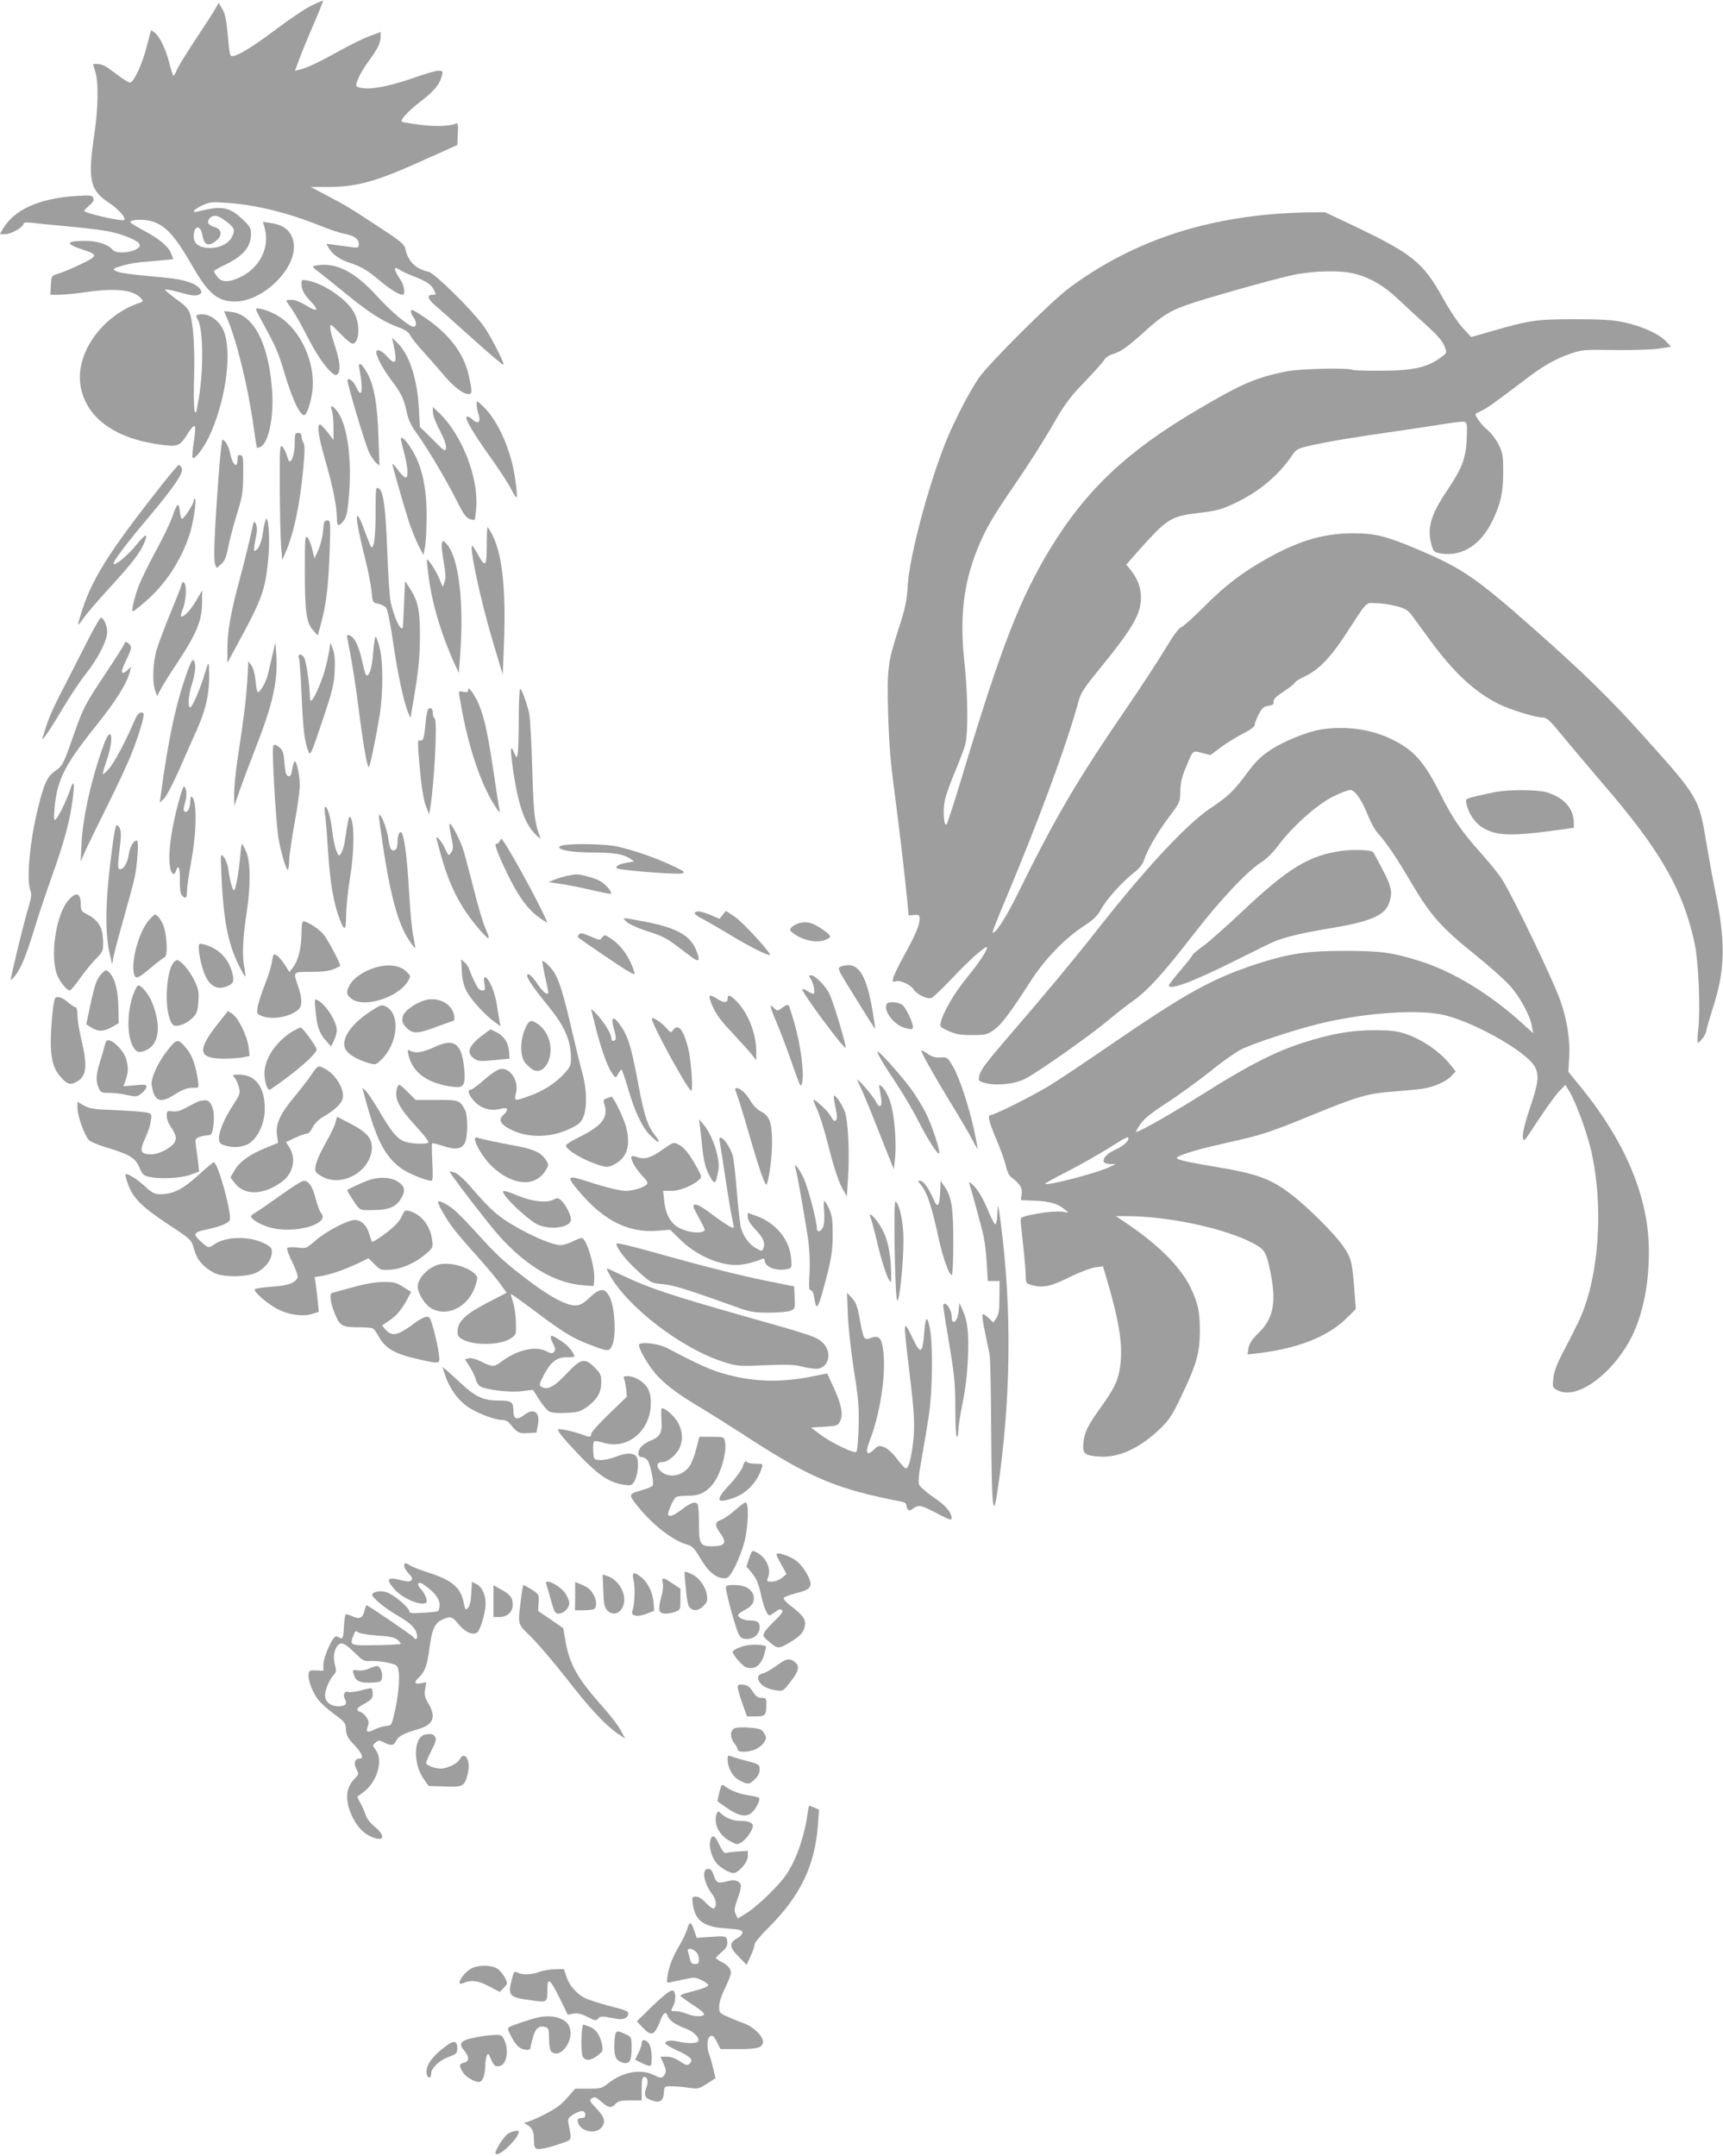 <?xml version="1.0" standalone="no"?>
<!DOCTYPE svg PUBLIC "-//W3C//DTD SVG 20010904//EN"
 "http://www.w3.org/TR/2001/REC-SVG-20010904/DTD/svg10.dtd">
<svg version="1.0" xmlns="http://www.w3.org/2000/svg"
 width="1023pt" height="1280pt" viewBox="0 0 1023 1280"
 preserveAspectRatio="xMidYMid meet">
<g transform="translate(0,1280) scale(0.1,-0.1)"
fill="#9e9e9e" stroke="none">
<path d="M1852 12768 c-35 -16 -129 -79 -209 -139 -160 -121 -261 -179 -274
-158 -4 7 -10 44 -13 83 -12 135 -18 163 -38 196 l-20 33 -22 -39 c-12 -22
-63 -100 -112 -174 -50 -75 -99 -154 -110 -177 -10 -24 -21 -43 -24 -43 -3 0
-14 33 -24 73 -21 83 -54 153 -85 181 -12 11 -23 17 -24 15 -2 -2 -13 -43 -25
-91 -24 -102 -78 -218 -100 -218 -8 0 -40 19 -71 43 -75 57 -92 66 -123 67
l-26 0 14 -47 c20 -65 17 -215 -6 -371 -40 -265 -26 -332 83 -403 58 -38 107
-92 94 -105 -11 -11 -237 41 -237 54 0 4 14 18 30 32 23 19 29 30 24 44 -7 17
-15 18 -111 12 -213 -15 -360 -82 -426 -195 l-18 -31 33 0 c35 0 108 42 108
62 0 7 17 9 53 5 28 -4 127 -13 219 -22 93 -8 201 -22 240 -30 91 -20 178 -58
178 -80 0 -38 -134 -61 -161 -28 -27 32 -91 53 -164 53 -117 0 -120 -18 -8
-54 86 -28 84 -37 -20 -86 -51 -24 -110 -49 -132 -55 -40 -12 -40 -12 -43 -69
l-3 -56 53 0 c29 0 98 7 153 15 183 27 290 14 334 -38 11 -14 11 -18 -5 -23
-228 -74 -391 -305 -355 -500 35 -186 203 -308 475 -344 103 -14 113 -10 162
68 45 69 51 58 34 -55 -7 -46 -10 -86 -6 -91 12 -11 63 55 96 123 93 195 137
472 95 611 -23 77 -94 130 -157 116 -16 -3 -17 -6 -2 -33 32 -63 33 -312 0
-489 -11 -65 -14 -71 -21 -47 -4 16 -6 101 -3 189 5 173 -3 307 -21 376 -10
37 -23 51 -82 94 -38 28 -69 54 -69 58 0 5 39 -3 88 -16 66 -19 92 -22 110
-14 19 8 21 13 13 29 -19 36 -95 62 -204 72 -219 20 -276 28 -299 40 -22 12
-20 14 36 31 33 10 91 21 130 23 39 3 94 8 123 11 l52 5 -11 29 c-15 43 -63
86 -155 136 -45 24 -85 48 -88 53 -9 15 61 22 110 11 91 -20 147 -79 253 -262
99 -173 153 -218 259 -218 155 0 346 177 348 321 0 83 -47 133 -138 145 l-46
7 11 -39 c31 -114 -31 -236 -147 -290 -68 -32 -108 -31 -134 2 -12 15 -21 30
-21 34 0 3 28 20 62 36 110 52 158 107 158 184 0 37 -6 47 -52 90 -77 72 -121
80 -261 45 -44 -12 -31 10 23 35 45 21 58 22 144 16 175 -12 356 -56 557 -136
52 -21 113 -42 135 -46 63 -11 94 -31 94 -61 0 -25 -1 -26 -52 -19 -29 4 -73
10 -97 13 l-44 6 17 -29 c21 -35 66 -66 121 -84 66 -21 109 -46 176 -103 62
-53 117 -87 139 -87 18 0 11 55 -13 90 -43 63 -43 85 -2 57 11 -8 47 -24 80
-37 79 -31 103 -47 121 -81 14 -27 13 -29 -5 -29 -41 0 -34 -24 19 -69 30 -25
104 -91 165 -146 154 -139 235 -208 235 -200 0 21 -86 187 -122 234 -73 98
-288 309 -322 317 -79 17 -124 62 -140 139 -6 25 -30 45 -154 126 -191 125
-190 124 -307 186 l-100 53 105 0 c174 1 285 32 580 166 l185 83 3 67 c3 61 1
66 -15 59 -36 -15 -127 -17 -216 -5 -51 7 -95 14 -100 17 -15 9 36 64 113 123
78 59 112 101 124 153 6 24 4 27 -21 27 -16 0 -80 -18 -143 -41 -172 -60 -295
-79 -342 -52 -14 8 23 87 72 152 53 72 70 108 70 146 l0 25 -65 -24 c-35 -13
-117 -53 -182 -89 -122 -68 -188 -99 -235 -111 l-27 -6 25 67 c14 38 52 131
85 207 33 76 58 140 57 142 -2 1 -32 -11 -66 -28z m-508 -1283 c49 -38 53 -49
34 -90 -18 -39 -71 -67 -127 -67 -80 0 -113 33 -97 98 10 38 39 27 46 -16 11
-66 36 -77 84 -39 38 30 33 70 -10 81 -38 10 -49 31 -28 53 24 23 47 18 98
-20z"/>
<path d="M7560 11529 c-470 -39 -865 -182 -1210 -437 -109 -81 -482 -453 -540
-538 -57 -84 -144 -253 -194 -376 -104 -259 -214 -674 -226 -848 -6 -97 -14
-137 -53 -258 -66 -204 -71 -239 -64 -507 5 -172 14 -288 37 -460 31 -234 62
-502 77 -655 l8 -85 33 3 c28 2 32 -1 32 -22 0 -38 -25 -98 -89 -213 -33 -59
-63 -121 -67 -137 -6 -25 -5 -28 14 -22 27 9 89 -20 108 -50 19 -29 79 -57
104 -49 10 3 68 59 129 123 96 103 201 195 201 177 0 -20 -49 -94 -120 -180
-76 -93 -141 -206 -155 -266 -6 -24 -2 -28 47 -50 43 -19 70 -24 140 -24 80 0
89 2 130 31 45 33 95 99 217 289 85 132 205 256 320 330 54 35 76 57 100 99
34 61 126 163 195 216 28 22 50 48 57 70 22 66 79 165 148 257 67 90 68 91 69
157 1 49 9 84 32 138 44 107 39 103 97 88 l49 -13 65 48 c35 26 94 62 132 81
44 23 67 40 67 52 0 9 11 37 24 62 19 37 30 46 57 50 27 4 33 9 31 25 -1 15
14 30 59 59 33 22 63 45 66 52 3 8 30 25 61 39 79 36 152 111 239 245 138 211
118 190 182 189 31 0 85 -8 121 -17 55 -15 69 -24 95 -58 16 -23 66 -90 109
-149 139 -190 261 -302 403 -374 69 -34 220 -81 263 -81 24 0 42 -17 116 -107
49 -60 157 -187 240 -285 341 -394 477 -631 545 -946 24 -113 36 -391 22 -514
-5 -43 -6 -78 -2 -78 12 0 49 51 49 67 0 8 18 69 39 136 74 227 78 390 16 691
-19 94 -43 226 -54 293 -44 267 -45 269 -387 649 -188 209 -343 360 -625 610
-349 309 -433 368 -689 477 -194 83 -260 100 -390 101 -177 0 -319 -40 -512
-147 -149 -83 -253 -162 -378 -288 -64 -64 -125 -119 -137 -123 -14 -4 -48
-51 -93 -126 -39 -65 -135 -213 -213 -327 -320 -467 -436 -666 -669 -1138 -67
-136 -132 -235 -145 -221 -2 2 32 89 76 193 198 471 366 925 436 1184 12 44
34 78 101 160 221 271 268 350 268 453 -1 63 -19 109 -65 168 l-22 26 74 84
c169 190 192 204 359 223 104 13 133 20 206 55 145 67 260 163 341 280 29 43
36 47 105 63 104 24 270 52 518 87 118 17 255 38 304 46 49 8 95 13 104 9 12
-4 14 -23 10 -103 -4 -112 -28 -173 -118 -307 -97 -144 -119 -224 -89 -326 11
-35 16 -39 56 -45 127 -19 238 53 307 200 47 99 61 164 61 286 0 94 -3 111
-27 161 -16 31 -45 69 -68 88 -34 27 -78 89 -68 95 2 1 20 11 41 21 35 18 73
46 272 196 91 69 159 107 243 137 75 26 82 27 272 24 111 -1 224 2 263 9 l69
11 -32 33 c-42 44 -145 90 -250 112 -66 14 -131 18 -290 18 -225 0 -269 -6
-493 -71 l-122 -35 -50 54 c-27 29 -79 107 -115 172 -121 220 -183 270 -574
454 l-129 61 -106 -1 c-58 -1 -149 -5 -201 -10z m483 -354 c92 -24 173 -71
255 -148 42 -40 118 -110 168 -155 64 -58 97 -95 109 -124 16 -41 16 -42 -7
-60 -85 -68 -172 -89 -370 -89 -87 0 -162 2 -167 5 -22 14 -318 7 -394 -9
-183 -38 -263 -72 -521 -224 -420 -246 -665 -476 -879 -826 -182 -300 -292
-583 -522 -1345 -47 -157 -90 -289 -95 -294 -16 -16 -23 84 -10 143 6 31 34
108 61 171 26 63 54 135 60 160 18 64 16 295 -5 490 -29 261 -6 462 75 665 50
124 91 195 239 410 65 94 157 240 206 324 77 134 103 170 195 265 58 61 111
120 117 132 6 11 28 26 50 32 48 14 93 47 196 141 91 82 141 115 235 148 97
36 509 152 631 179 126 27 287 31 373 9z"/>
<path d="M1872 11223 c-21 -4 -19 -8 25 -41 26 -20 100 -79 164 -132 129 -105
215 -160 302 -192 42 -15 62 -29 73 -49 8 -16 40 -57 72 -91 32 -35 86 -97
121 -138 61 -74 120 -120 154 -120 21 0 21 14 2 103 -29 138 -116 253 -269
356 -60 41 -76 48 -76 34 0 -10 7 -27 15 -37 19 -25 19 -56 1 -56 -26 0 -131
87 -213 177 -140 154 -250 209 -371 186z"/>
<path d="M1790 11115 c0 -35 15 -62 57 -107 50 -52 37 -63 -27 -23 -33 21 -68
35 -87 35 -18 0 -33 -2 -33 -5 0 -3 15 -26 34 -52 19 -27 62 -104 97 -173 62
-123 145 -230 169 -215 24 15 21 73 -9 164 -30 92 -38 131 -24 131 3 0 29 -25
58 -55 28 -30 59 -55 68 -55 40 0 47 113 11 181 -40 79 -179 175 -276 193 -36
7 -38 6 -38 -19z"/>
<path d="M1520 10964 c0 -5 19 -43 42 -84 79 -145 88 -166 128 -298 41 -136
77 -218 104 -241 12 -10 17 -8 30 17 8 16 20 59 27 96 34 182 -70 408 -223
483 -51 26 -108 40 -108 27z"/>
<path d="M1351 10904 c56 -132 123 -408 155 -639 9 -66 18 -121 19 -123 1 -1
10 0 19 4 49 19 82 171 72 326 -18 284 -108 461 -242 476 l-44 5 21 -49z"/>
<path d="M2334 10765 c27 -120 17 -141 -37 -80 -36 41 -72 48 -61 13 12 -41
41 -92 87 -154 61 -82 75 -112 91 -187 9 -44 25 -80 52 -118 74 -102 187 -293
256 -432 28 -56 46 -80 65 -88 14 -5 28 -7 31 -4 3 2 7 38 10 78 11 178 -86
424 -217 552 l-41 39 0 -31 c0 -17 18 -66 41 -108 25 -48 39 -86 37 -103 -3
-26 -7 -24 -79 49 l-76 75 -6 110 c-10 179 -58 323 -130 391 l-30 28 7 -30z"/>
<path d="M2134 10609 c24 -124 15 -183 -18 -109 -15 34 -42 58 -53 46 -7 -6
104 -380 127 -429 12 -25 31 -53 42 -64 l21 -18 -6 170 c-6 194 -26 307 -66
379 -34 62 -57 73 -47 25z"/>
<path d="M2830 10399 c0 -15 5 -41 11 -58 16 -46 -2 -63 -35 -32 -14 13 -29
20 -35 17 -14 -9 39 -98 146 -248 50 -70 103 -152 119 -184 15 -31 30 -52 32
-45 2 6 -1 51 -8 99 -22 171 -100 350 -189 437 -40 38 -41 39 -41 14z"/>
<path d="M1970 10365 c5 -14 10 -60 10 -102 l0 -76 -35 47 c-20 25 -40 46 -45
46 -20 0 -9 -72 31 -212 46 -160 68 -269 69 -341 0 -54 11 -58 43 -15 15 21
22 55 30 158 16 206 -10 398 -65 480 -30 43 -52 52 -38 15z"/>
<path d="M1750 10170 c0 -56 -15 -110 -30 -110 -4 0 -12 17 -18 39 -7 21 -19
44 -27 51 -13 11 -15 -18 -14 -246 1 -143 4 -297 8 -344 l7 -85 17 40 c50 110
89 294 108 508 9 98 9 134 1 148 -7 10 -12 28 -12 39 0 13 -7 20 -20 20 -18 0
-20 -7 -20 -60z"/>
<path d="M2380 10193 c0 -5 9 -42 20 -83 24 -93 26 -152 5 -144 -8 3 -28 24
-45 47 -16 23 -30 37 -30 32 0 -13 67 -246 97 -340 14 -44 40 -107 56 -140
l31 -60 9 45 c5 25 10 106 10 180 1 186 -31 321 -102 423 -29 42 -51 60 -51
40z"/>
<path d="M1297 9963 c-24 -326 -30 -485 -20 -512 l9 -23 27 23 c22 19 30 40
42 100 8 42 31 130 51 195 33 106 37 131 38 234 1 102 -1 115 -16 118 -14 3
-18 -3 -18 -27 0 -58 -31 -30 -44 39 -6 36 -31 80 -45 80 -4 0 -15 -102 -24
-227z"/>
<path d="M899 9843 c-287 -369 -376 -521 -434 -743 -5 -17 5 -8 28 26 19 28
92 113 162 189 133 146 176 202 201 261 26 62 10 59 -45 -9 -51 -63 -126 -126
-136 -115 -9 8 73 118 200 268 159 189 218 276 204 301 -5 11 -14 19 -18 19
-5 0 -78 -89 -162 -197z"/>
<path d="M2230 9756 c0 -139 -10 -219 -26 -203 -4 3 -20 45 -38 93 -39 110
-58 122 -41 27 7 -37 26 -123 43 -190 17 -67 34 -154 38 -192 6 -68 7 -69 39
-75 18 -4 39 -14 47 -24 9 -11 25 -87 42 -204 27 -189 63 -355 89 -417 l14
-34 11 64 c35 201 45 288 45 414 2 156 -11 218 -60 293 l-28 43 -6 -138 c-3
-76 -7 -139 -8 -140 -12 -21 -49 56 -71 150 -6 23 -15 152 -20 287 -10 272
-23 376 -52 391 -17 9 -18 1 -18 -145z"/>
<path d="M1150 9827 c0 -18 -57 -107 -69 -107 -6 0 -11 19 -13 43 -2 23 -7 41
-12 40 -6 -1 -20 -32 -32 -68 -12 -37 -56 -128 -97 -203 -41 -75 -86 -167
-101 -204 -27 -70 -48 -158 -37 -158 3 0 34 24 69 54 120 102 212 239 266 397
24 72 46 219 32 219 -3 0 -6 -6 -6 -13z"/>
<path d="M1562 9644 c-9 -68 -30 -114 -52 -114 -4 0 -1 30 7 68 11 53 11 72 2
92 -11 23 -13 18 -29 -60 -10 -47 -38 -161 -63 -255 -57 -208 -77 -323 -77
-429 l0 -81 65 120 c140 258 159 309 177 490 11 107 5 245 -11 245 -4 0 -13
-34 -19 -76z"/>
<path d="M1918 9647 c-3 -35 -16 -85 -28 -113 l-23 -49 -13 54 c-7 30 -20 61
-28 70 -15 14 -16 -4 -16 -201 0 -242 9 -305 49 -350 l28 -31 17 64 c32 112
46 230 53 427 6 188 6 192 -14 192 -18 0 -21 -8 -25 -63z"/>
<path d="M2890 9560 c0 -125 -9 -133 -54 -49 -15 27 -29 49 -32 49 -20 0 48
-318 118 -555 l63 -210 7 180 c13 316 -9 530 -66 643 -14 29 -29 52 -31 52 -3
0 -5 -49 -5 -110z"/>
<path d="M2624 9577 c-4 -11 1 -61 10 -112 12 -71 14 -100 5 -121 l-10 -29
-21 50 c-20 48 -67 120 -73 113 -2 -2 3 -48 10 -103 22 -166 78 -351 156 -520
l23 -50 7 90 c25 321 -5 584 -75 670 -22 27 -25 28 -32 12z"/>
<path d="M1076 9323 c-4 -15 -34 -91 -66 -168 -32 -77 -67 -171 -79 -209 -23
-76 -28 -193 -10 -245 l12 -33 26 49 c15 26 54 89 87 138 121 182 154 260 154
372 l0 68 -37 -64 c-35 -58 -77 -101 -88 -89 -3 3 2 22 11 44 19 46 24 138 8
154 -9 9 -13 4 -18 -17z"/>
<path d="M528 9012 c-35 -70 -102 -201 -149 -292 -73 -141 -95 -193 -126 -300
-10 -32 40 40 117 170 44 74 107 169 140 210 64 81 114 173 125 231 7 35 -11
89 -34 103 -4 3 -37 -52 -73 -122z"/>
<path d="M2060 9024 c0 -3 9 -49 19 -102 11 -54 32 -187 46 -297 31 -245 56
-388 65 -378 9 10 44 181 65 313 20 127 20 313 -1 395 -9 36 -20 65 -24 65 -4
0 -10 -41 -14 -90 -6 -87 -21 -140 -37 -140 -8 0 -11 9 -30 90 -15 68 -34 113
-54 134 -16 16 -35 21 -35 10z"/>
<path d="M740 8981 c0 -5 -49 -83 -109 -173 -130 -195 -135 -206 -196 -378
-59 -169 -64 -177 -110 -209 -44 -30 -65 -76 -100 -221 -48 -194 -69 -422 -45
-486 9 -22 6 -42 -9 -94 -29 -93 -111 -433 -107 -438 2 -2 16 12 30 31 32 42
65 123 113 282 20 66 65 200 100 299 74 206 107 330 123 450 15 110 9 137 -14
66 -23 -68 -72 -166 -87 -176 -9 -5 -10 12 -5 69 15 166 59 254 242 483 126
157 190 260 207 333 l6 23 -23 -21 c-12 -12 -25 -18 -29 -15 -7 8 -1 27 31 93
19 39 23 57 16 69 -13 19 -34 28 -34 13z"/>
<path d="M1616 8905 c-10 -44 -22 -96 -27 -115 -10 -40 -45 -100 -57 -100 -5
0 -12 29 -14 65 -4 39 -13 76 -24 92 l-19 28 -7 -120 c-8 -118 -17 -193 -58
-465 -11 -74 -20 -166 -20 -205 l1 -70 33 95 c18 52 61 165 94 250 104 266
134 404 122 560 l-5 65 -19 -80z"/>
<path d="M1956 8945 c-15 -90 -38 -170 -68 -235 -30 -69 -48 -87 -48 -52 -1
75 -22 219 -35 239 -17 26 -40 21 -30 -6 4 -9 11 -110 16 -224 9 -202 17 -272
41 -330 10 -26 16 -13 81 180 61 182 70 219 74 298 3 64 0 102 -10 130 l-15
40 -6 -40z"/>
<path d="M1120 8834 c-72 -193 -120 -413 -166 -759 l-5 -40 26 25 c14 14 55
93 91 175 36 83 83 188 104 235 58 131 77 230 71 365 -2 38 -4 36 -26 -37 -28
-93 -74 -198 -86 -198 -16 0 -10 76 11 140 21 67 25 116 11 139 -6 9 -15 -4
-31 -45z"/>
<path d="M2780 8706 c0 -15 -5 -17 -29 -13 -26 5 -28 4 -24 -21 44 -277 121
-517 212 -657 25 -39 31 -44 27 -23 -4 15 -20 118 -36 228 -41 280 -69 386
-125 468 -18 26 -25 31 -25 18z"/>
<path d="M3080 8528 c0 -101 -3 -194 -7 -207 -6 -22 -6 -22 -20 9 -24 59 -25
24 -4 -119 31 -204 71 -311 137 -371 24 -22 26 -22 19 -5 -31 82 -37 133 -45
405 -4 157 -13 305 -19 330 -19 73 -44 140 -53 140 -4 0 -8 -82 -8 -182z"/>
<path d="M2544 8592 c-6 -4 -14 -41 -17 -83 -8 -91 -15 -112 -34 -105 -12 5
-13 -7 -8 -77 13 -170 27 -272 45 -316 l18 -46 6 35 c25 154 44 524 27 534 -6
4 -11 18 -11 31 0 27 -11 37 -26 27z"/>
<path d="M799 8523 c-54 -127 -121 -252 -153 -288 -19 -22 -35 -35 -36 -29 0
6 11 44 25 84 44 130 27 214 -18 91 -72 -195 -126 -433 -133 -591 l-5 -105 24
55 c13 30 74 155 135 278 61 122 127 264 146 315 43 110 76 223 68 231 -16 16
-35 1 -53 -41z"/>
<path d="M7842 8469 c-84 -14 -221 -70 -301 -123 -57 -38 -88 -69 -141 -141
-77 -104 -108 -133 -217 -206 -143 -97 -387 -360 -680 -734 -127 -162 -296
-365 -528 -634 -124 -144 -154 -185 -161 -219 -6 -29 -4 -31 37 -42 63 -17
164 -7 229 22 65 30 390 258 504 354 43 37 107 86 142 111 86 60 180 163 358
393 160 207 317 374 403 430 31 19 73 60 102 100 83 111 225 239 320 288 45
23 94 42 107 42 29 0 69 -57 109 -158 15 -37 39 -80 54 -97 50 -54 107 -137
201 -297 113 -192 177 -264 378 -426 81 -65 173 -147 204 -181 60 -65 123
-179 134 -246 l7 -39 -64 58 c-193 175 -411 308 -608 370 -162 51 -233 61
-446 61 -225 0 -337 -17 -527 -79 -261 -86 -417 -172 -870 -483 -147 -101
-309 -209 -360 -240 -101 -61 -324 -173 -347 -173 -20 0 -9 -41 38 -152 22
-52 46 -119 53 -149 7 -32 20 -60 33 -69 50 -36 67 -64 61 -100 l-5 -35 77 -3
c92 -4 140 -17 178 -48 l29 -23 -44 6 c-25 3 -86 -2 -142 -12 -88 -16 -99 -21
-99 -39 0 -12 7 -79 15 -151 8 -71 15 -151 15 -177 0 -47 0 -47 42 -59 63 -16
108 -6 221 50 56 28 123 53 149 57 l47 6 20 -68 c77 -259 99 -402 82 -523 -11
-85 -34 -133 -115 -246 -76 -105 -97 -147 -103 -209 -7 -65 5 -77 90 -83 116
-10 241 47 363 163 54 52 73 80 123 185 95 197 114 263 115 394 0 118 -10 165
-54 259 -56 117 -183 248 -362 370 l-82 56 60 0 c253 0 591 -73 758 -163 67
-36 76 -52 102 -185 32 -167 13 -261 -71 -343 -42 -41 -57 -64 -62 -92 l-6
-38 54 6 c239 27 420 98 531 206 l58 57 -6 78 c-15 204 -19 222 -69 295 -51
75 -215 238 -315 313 -122 91 -198 118 -455 161 -191 32 -235 44 -212 57 38
21 133 48 289 83 208 46 248 59 508 165 274 112 328 128 486 140 71 6 147 13
169 16 66 10 140 42 169 73 l29 30 -31 39 c-61 77 -164 149 -264 183 -51 18
-85 22 -183 23 -143 0 -261 -21 -430 -75 -167 -54 -323 -134 -585 -299 -191
-120 -384 -230 -405 -230 -3 0 8 20 25 45 22 33 66 68 163 131 73 48 187 131
255 185 67 55 148 112 180 128 72 36 307 114 460 152 251 62 554 87 721 58
177 -31 520 -222 566 -316 24 -49 18 -96 -31 -240 -29 -87 -44 -148 -42 -172
3 -35 4 -34 91 99 49 74 105 152 125 172 l36 37 23 -37 c37 -60 101 -233 128
-344 81 -343 48 -786 -79 -1038 -23 -47 -63 -126 -90 -176 -33 -64 -49 -107
-53 -146 -6 -56 -5 -56 27 -73 125 -64 367 132 464 377 50 128 76 277 76 448
0 316 -134 642 -400 971 l-78 96 5 89 c6 103 -14 225 -54 337 -46 128 -281
617 -346 718 -19 30 -79 104 -133 164 -110 124 -160 198 -229 335 -99 200
-161 269 -300 335 -120 57 -272 77 -413 54z m-1142 -2429 c0 -17 -37 -48 -83
-68 -45 -20 -74 -53 -62 -72 3 -6 21 -10 38 -11 l32 0 -43 -20 c-86 -38 -365
-110 -377 -97 -2 2 55 34 128 71 73 37 182 99 242 136 116 73 125 77 125 61z"/>
<path d="M1620 8343 c1 -139 22 -463 35 -529 16 -84 42 -171 53 -178 4 -2 8
22 9 55 1 32 16 133 32 224 17 92 31 192 31 222 0 59 -18 143 -30 143 -4 0
-11 -21 -15 -46 -5 -35 -10 -44 -23 -42 -13 3 -18 19 -23 77 -4 61 -10 77 -28
92 -33 27 -41 24 -41 -18z"/>
<path d="M1045 7979 c-37 -152 -49 -281 -32 -341 9 -33 23 -36 32 -8 14 43 25
17 23 -54 -1 -49 3 -80 11 -90 21 -26 31 -19 31 22 0 20 11 100 25 177 26 139
33 276 20 348 -8 40 -25 51 -25 15 0 -39 -12 -68 -26 -68 -17 0 -17 13 -3 64
11 39 5 86 -10 86 -5 0 -26 -68 -46 -151z"/>
<path d="M8885 8099 c-27 -5 -80 -16 -117 -25 -65 -16 -68 -17 -62 -43 13 -60
50 -116 96 -144 81 -50 170 -53 453 -14 l90 13 -1 35 c-2 81 -60 145 -160 175
-53 16 -218 17 -299 3z"/>
<path d="M1931 7958 c4 -29 12 -132 18 -228 11 -170 32 -294 68 -387 28 -76
38 -69 38 25 1 48 11 149 24 226 24 146 26 311 4 350 -11 19 -13 10 -38 -151
-4 -22 -13 -49 -20 -60 -13 -17 -15 -16 -28 17 -8 19 -20 74 -25 121 -10 82
-27 139 -42 139 -4 0 -4 -24 1 -52z"/>
<path d="M2250 7951 c0 -6 9 -72 20 -148 45 -308 92 -485 156 -581 20 -30 37
-52 39 -50 1 1 -3 32 -11 68 -8 36 -18 146 -24 245 -13 237 -32 375 -51 375
-11 0 -19 -28 -19 -66 0 -23 -6 -37 -16 -41 -21 -8 -31 10 -39 72 -9 66 -55
172 -55 126z"/>
<path d="M2676 7848 c17 -80 17 -90 0 -113 -12 -17 -15 -16 -33 26 -22 48 -61
91 -50 54 3 -11 15 -54 26 -95 38 -138 84 -241 151 -340 45 -65 118 -150 130
-150 5 0 -3 25 -17 56 -14 30 -47 142 -73 247 -27 106 -55 210 -63 233 -22 60
-66 144 -76 144 -5 0 -2 -28 5 -62z"/>
<path d="M667 7773 c-42 -309 -46 -511 -14 -643 l13 -55 8 45 c5 25 32 128 61
230 29 102 58 209 64 238 17 81 26 222 14 222 -20 0 -41 -36 -48 -80 -8 -53
-29 -90 -51 -90 -17 0 -17 4 2 172 6 54 -4 88 -25 88 -4 0 -15 -57 -24 -127z"/>
<path d="M2966 7805 c-3 -8 -12 -15 -20 -15 -10 0 -1 -29 34 -109 83 -184 146
-277 228 -333 25 -17 43 -27 41 -22 -62 141 -258 494 -273 494 -2 0 -6 -7 -10
-15z"/>
<path d="M1426 7713 c-9 -95 -26 -192 -36 -198 -8 -5 -25 54 -35 128 -4 26
-16 58 -27 70 -19 22 -19 21 -13 -113 12 -263 38 -399 101 -527 20 -41 38 -72
40 -70 2 2 -1 30 -7 63 -12 66 -7 172 17 327 23 152 21 292 -4 350 -12 26 -23
47 -25 47 -3 0 -8 -35 -11 -77z"/>
<path d="M3348 7783 c-16 -2 -28 -8 -28 -13 0 -17 76 -30 185 -31 133 0 194
-9 232 -34 l28 -19 -44 -8 c-44 -7 -70 -22 -59 -33 10 -11 355 -38 383 -31 27
7 23 10 -52 46 -98 47 -235 94 -331 115 -68 14 -244 18 -314 8z"/>
<path d="M7970 7749 c-198 -26 -323 -103 -605 -370 -88 -83 -188 -171 -222
-196 -35 -25 -63 -48 -63 -53 0 -4 -31 -45 -70 -89 -38 -45 -70 -86 -70 -91 0
-32 144 22 392 146 114 57 219 109 235 115 70 28 170 51 313 75 244 39 336 76
364 144 26 66 21 101 -35 207 -28 54 -53 101 -57 105 -13 12 -116 16 -182 7z"/>
<path d="M3365 7600 c-22 -5 -55 -15 -74 -23 l-34 -14 81 -12 c44 -7 126 -23
183 -37 56 -13 104 -22 106 -20 9 9 -30 56 -62 74 -30 19 -121 43 -148 41 -7
-1 -30 -5 -52 -9z"/>
<path d="M410 7460 c-80 -85 -118 -356 -65 -461 21 -41 54 -79 69 -79 6 0 34
32 61 72 28 39 70 91 94 115 42 43 44 46 43 103 -1 85 -27 127 -99 164 -28 14
-33 22 -33 50 0 73 -24 85 -70 36z"/>
<path d="M4125 7380 c-3 -5 16 -21 44 -34 27 -14 102 -58 167 -97 113 -68 213
-119 234 -119 20 0 -162 199 -211 230 l-49 32 -19 -23 -19 -24 -54 23 c-58 24
-84 27 -93 12z"/>
<path d="M881 7333 c-55 -66 -101 -230 -87 -306 8 -45 19 -42 106 31 35 30 70
56 77 59 16 6 17 79 3 154 -9 47 -41 99 -61 99 -4 0 -21 -17 -38 -37z"/>
<path d="M3723 7325 c15 -13 71 -38 125 -55 69 -21 113 -42 153 -73 31 -23 76
-57 100 -75 50 -38 59 -30 34 33 -34 91 -118 138 -311 174 -135 26 -135 26
-101 -4z"/>
<path d="M1790 7257 c0 -83 -20 -162 -51 -201 l-21 -27 -28 45 c-16 24 -37 49
-48 55 -18 10 -20 6 -27 -37 -3 -26 -22 -86 -41 -134 -19 -47 -38 -106 -43
-131 -8 -45 -7 -46 22 -58 61 -26 170 -7 219 38 23 21 23 66 -2 138 -30 88
-33 85 75 85 64 0 108 5 135 16 22 9 40 18 40 20 0 18 -75 158 -100 188 -31
35 -96 76 -120 76 -6 0 -10 -29 -10 -73z"/>
<path d="M4744 7319 c-17 -5 -38 -16 -45 -25 -11 -14 -10 -18 6 -31 62 -48
147 -65 200 -41 32 15 32 21 -7 50 -64 48 -105 61 -154 47z"/>
<path d="M3435 7249 c-4 -6 -5 -12 -4 -13 31 -25 248 -172 287 -195 52 -30 53
-31 47 -9 -25 82 -77 156 -135 194 -39 26 -41 26 -54 9 -13 -18 -15 -18 -64 3
-57 25 -68 26 -77 11z"/>
<path d="M1180 7177 c0 -45 20 -131 41 -174 27 -56 67 -78 114 -63 51 17 58
30 44 84 -21 86 -85 149 -171 170 -25 6 -28 3 -28 -17z"/>
<path d="M1030 7085 c-40 -48 -54 -240 -24 -328 13 -39 20 -47 40 -47 32 0 73
21 104 54 19 21 25 40 28 92 4 57 1 72 -27 129 -28 57 -79 115 -101 115 -4 0
-13 -7 -20 -15z"/>
<path d="M2742 7035 c2 -48 11 -85 28 -119 26 -51 110 -143 169 -185 l33 -24
-6 29 c-3 16 -10 61 -16 99 -11 73 -46 156 -68 163 -9 3 -11 -6 -6 -37 6 -37
4 -41 -14 -41 -15 0 -27 14 -45 53 -14 28 -28 62 -31 73 -4 12 -16 30 -27 40
l-21 19 4 -70z"/>
<path d="M3220 7091 c0 -6 7 -44 15 -84 9 -40 18 -80 19 -89 8 -36 -25 -16
-60 36 -35 54 -64 77 -64 53 0 -17 42 -78 122 -176 100 -122 138 -207 138
-314 0 -42 -5 -53 -41 -92 -52 -56 -123 -102 -205 -131 -90 -33 -93 -32 -81
15 20 74 -35 157 -95 144 -15 -3 -58 -32 -94 -64 -37 -33 -73 -59 -81 -59 -23
0 -6 -41 32 -77 39 -37 93 -50 147 -36 44 12 52 -3 17 -36 -31 -28 -20 -53 36
-83 105 -56 243 -55 361 2 52 25 65 37 78 70 22 55 20 161 -4 251 -12 41 -41
160 -65 264 -44 190 -69 276 -98 331 -18 35 -77 93 -77 75z"/>
<path d="M2211 7050 c-64 -23 -116 -61 -136 -100 -21 -41 -19 -55 11 -79 73
-57 275 5 335 102 18 31 18 32 -3 54 -42 45 -121 54 -207 23z"/>
<path d="M4988 7060 c-15 -9 -9 -22 44 -108 33 -53 83 -134 111 -179 28 -45
52 -81 53 -80 2 1 -6 50 -16 109 -32 189 -74 268 -142 268 -18 0 -41 -5 -50
-10z"/>
<path d="M602 7018 c-28 -31 -40 -64 -67 -191 l-23 -108 31 -20 c42 -25 73
-24 122 4 l40 23 -2 95 c-2 96 -20 168 -50 201 -21 23 -25 23 -51 -4z"/>
<path d="M4814 6988 c18 -30 28 -88 15 -88 -5 0 -21 7 -35 16 -13 9 -27 14
-30 11 -10 -10 239 -347 256 -347 9 0 -64 247 -92 312 -21 50 -87 118 -113
118 -14 0 -14 -3 -1 -22z"/>
<path d="M797 6911 c-41 -100 -46 -243 -12 -315 21 -43 37 -50 80 -32 82 35
95 149 34 294 -18 42 -60 92 -77 92 -6 0 -17 -18 -25 -39z"/>
<path d="M4215 6868 c21 -68 52 -115 132 -199 48 -52 101 -110 116 -129 l27
-35 0 56 c0 100 -48 224 -114 292 -42 42 -56 46 -56 17 0 -25 -21 -25 -62 0
-42 26 -51 25 -43 -2z"/>
<path d="M327 6873 c-13 -21 -29 -215 -25 -292 5 -89 21 -135 62 -179 35 -39
52 -44 86 -27 66 34 72 92 30 267 -11 46 -20 104 -20 131 0 28 -5 47 -11 47
-6 0 -27 14 -46 30 -32 29 -67 39 -76 23z"/>
<path d="M1873 6804 c8 -95 23 -140 61 -181 l32 -36 17 36 c9 19 17 46 17 59
-1 53 -64 153 -114 180 -18 10 -19 7 -13 -58z"/>
<path d="M2520 6861 c-63 -20 -126 -68 -130 -101 -4 -28 0 -37 26 -64 35 -34
65 -33 162 3 42 16 88 32 101 36 20 6 22 11 17 38 -14 70 -97 112 -176 88z"/>
<path d="M5265 6840 c-22 -36 37 -119 100 -140 62 -20 67 -13 40 55 -14 33
-34 68 -46 78 -23 19 -84 23 -94 7z"/>
<path d="M2200 6796 c-122 -79 -182 -175 -146 -230 18 -28 68 -57 134 -77 42
-12 43 -12 76 20 99 96 115 270 28 315 -26 13 -31 12 -92 -28z"/>
<path d="M4648 6820 c-31 -24 -32 -24 -53 -4 -28 29 -25 10 14 -82 21 -49 63
-158 92 -243 53 -151 54 -153 62 -115 12 56 -9 216 -44 342 -17 59 -34 111
-38 115 -4 4 -19 -2 -33 -13z"/>
<path d="M3510 6808 c0 -3 16 -66 35 -140 35 -128 67 -213 97 -251 13 -18 15
-17 28 7 7 14 16 26 20 26 3 0 20 -49 38 -109 40 -140 85 -234 133 -282 50
-50 69 -50 29 -1 -44 56 -66 120 -100 304 -44 237 -62 292 -118 366 -34 44
-46 28 -27 -36 9 -29 13 -57 10 -62 -9 -15 -25 -12 -25 5 0 25 -36 86 -79 135
-22 25 -41 42 -41 38z"/>
<path d="M1310 6743 c-144 -178 -139 -228 20 -228 41 0 92 4 114 8 l38 8 -6
52 c-8 66 -59 170 -94 196 l-28 19 -44 -55z"/>
<path d="M3870 6752 c0 -31 196 -392 232 -427 16 -15 2 181 -17 256 -29 111
-59 145 -90 102 -12 -16 -15 -14 -40 15 -28 33 -85 69 -85 54z"/>
<path d="M3118 6693 c-30 -67 -31 -161 -2 -200 12 -15 33 -35 47 -43 71 -40
133 83 94 185 -16 40 -36 67 -67 88 -38 26 -49 21 -72 -30z"/>
<path d="M1729 6672 c-94 -61 -158 -159 -159 -244 0 -45 16 -98 30 -98 4 0 54
35 111 78 98 74 169 142 169 162 0 15 -83 130 -95 130 -6 0 -31 -13 -56 -28z"/>
<path d="M2874 6661 c-89 -65 -108 -109 -62 -143 25 -19 34 -20 120 -12 l93 9
-2 37 c-3 55 -28 95 -72 118 l-39 19 -38 -28z"/>
<path d="M620 6587 c-6 -23 -17 -62 -25 -87 -25 -80 -27 -115 -12 -152 14 -34
17 -36 64 -36 27 0 75 -5 106 -13 54 -11 60 -11 85 8 15 11 29 28 31 38 3 16
-3 18 -67 12 l-69 -6 13 37 c16 45 17 76 3 125 -11 41 -65 101 -98 110 -18 4
-22 -1 -31 -36z"/>
<path d="M995 6565 c-54 -68 -94 -153 -95 -198 0 -15 7 -43 14 -62 19 -45 54
-47 118 -6 53 34 82 44 121 43 28 -1 28 0 22 46 -12 83 -34 147 -66 185 -52
63 -58 63 -114 -8z"/>
<path d="M2582 6585 c-68 -32 -114 -40 -142 -25 -21 11 -22 10 -15 -22 24
-108 117 -174 273 -191 55 -6 66 13 59 97 -13 160 -57 196 -175 141z"/>
<path d="M5470 6564 c0 -15 76 -150 170 -304 59 -96 119 -199 134 -228 14 -28
28 -52 30 -52 2 0 -7 48 -20 108 -32 147 -89 320 -128 384 -30 51 -33 53 -71
50 -30 -2 -50 3 -78 22 -20 14 -37 23 -37 20z"/>
<path d="M5210 6557 c0 -15 33 -72 111 -188 42 -64 102 -165 132 -225 53 -105
114 -200 123 -192 9 9 -39 158 -76 234 -22 45 -66 117 -99 160 -64 85 -190
224 -191 211z"/>
<path d="M1851 6423 c-17 -27 -65 -88 -106 -138 -84 -101 -110 -160 -100 -227
l6 -43 -69 -28 c-97 -39 -158 -82 -188 -133 l-26 -44 26 -34 c58 -76 173 -72
282 10 64 47 83 135 44 199 l-22 35 54 25 c29 14 61 25 70 25 10 0 24 16 34
36 11 23 34 46 62 63 69 40 110 79 117 110 12 54 -42 143 -107 177 -39 20 -41
19 -77 -33z"/>
<path d="M1392 6403 c9 -10 21 -35 26 -56 10 -36 8 -42 -35 -109 -52 -80 -83
-154 -83 -197 0 -24 6 -31 31 -40 53 -18 112 -13 150 12 53 36 91 120 91 204
1 128 -55 203 -151 203 -41 0 -43 -1 -29 -17z"/>
<path d="M5090 6389 c0 -3 10 -25 22 -50 12 -24 61 -142 108 -263 l87 -218 7
65 c8 72 1 200 -16 287 -12 62 -38 119 -64 141 -16 13 -17 11 -10 -26 12 -60
12 -88 1 -92 -6 -1 -16 9 -23 24 -11 27 -111 144 -112 132z"/>
<path d="M2356 6335 c-15 -58 13 -112 114 -222 44 -47 77 -90 74 -95 -9 -14
-114 -9 -150 8 -42 20 -74 61 -146 184 -31 52 -65 103 -77 114 l-20 19 20 -74
c64 -237 115 -335 209 -404 40 -30 150 -75 181 -75 9 0 10 29 6 109 -3 60 -4
111 -1 113 2 3 29 -4 60 -14 77 -26 115 -21 134 17 18 37 19 160 1 195 -31 59
-35 60 -169 60 l-124 0 -45 45 c-24 25 -48 45 -52 45 -5 0 -12 -11 -15 -25z"/>
<path d="M4374 6306 c8 -19 40 -123 71 -230 64 -224 101 -328 108 -306 16 47
31 167 31 245 0 117 -14 160 -64 185 -23 12 -48 36 -64 64 -27 46 -60 76 -83
76 -11 0 -10 -7 1 -34z"/>
<path d="M4950 6291 c0 -8 5 -41 12 -73 9 -43 9 -61 1 -69 -8 -8 -15 -4 -26
17 -9 16 -30 43 -49 60 -67 61 -70 61 -38 -9 16 -35 45 -128 65 -206 37 -149
67 -238 96 -284 l17 -29 7 106 c10 149 1 341 -19 396 -18 49 -65 114 -66 91z"/>
<path d="M3602 6279 c-19 -7 -22 -13 -15 -31 27 -79 -8 -128 -139 -194 -49
-24 -88 -48 -88 -54 0 -27 112 -93 207 -120 37 -11 46 -10 80 7 79 41 101 117
67 234 -16 53 -74 170 -84 168 -3 0 -15 -4 -28 -10z"/>
<path d="M1185 6263 c-11 -3 -43 -19 -72 -35 -39 -22 -63 -29 -88 -26 -33 4
-35 2 -35 -27 0 -16 9 -43 21 -60 35 -52 40 -74 24 -99 -22 -33 -92 -69 -135
-69 -68 0 -74 17 -36 100 14 29 28 72 31 96 7 43 6 45 -22 52 -15 4 -98 10
-183 14 -135 5 -160 9 -192 28 l-38 22 0 -37 c1 -53 45 -173 72 -194 13 -9 54
-26 93 -38 149 -45 179 -64 205 -126 16 -37 24 -44 57 -51 68 -14 184 -8 242
12 l53 20 -5 50 c-4 27 -9 71 -13 97 -6 45 -5 48 20 58 15 5 38 10 50 10 19 0
25 7 30 38 10 62 7 111 -9 142 -15 29 -28 33 -70 23z"/>
<path d="M1991 6133 c-6 -21 -31 -73 -56 -116 -49 -87 -71 -147 -61 -172 3 -9
27 -25 52 -37 115 -50 267 38 281 164 7 65 -24 103 -124 156 l-82 42 -10 -37z"/>
<path d="M4155 6120 c3 -19 9 -80 15 -135 7 -71 18 -115 36 -152 28 -58 41
-66 49 -28 3 14 7 35 10 48 13 65 -34 209 -89 272 l-26 30 5 -35z"/>
<path d="M2820 6038 c0 -32 54 -119 101 -163 123 -115 257 -125 319 -23 19 32
19 33 0 63 -26 41 -71 62 -171 81 -124 23 -212 42 -231 49 -12 5 -18 2 -18 -7z"/>
<path d="M4274 6018 c3 -18 20 -123 36 -233 17 -110 35 -215 40 -234 5 -19 8
-37 6 -39 -7 -6 -46 18 -106 62 -80 60 -109 78 -126 74 -12 -2 -10 -12 12 -53
59 -109 56 -99 32 -108 -30 -11 -95 1 -139 25 -48 27 -78 81 -85 157 l-7 61
50 0 c49 0 124 30 165 67 16 14 15 19 -14 72 -45 81 -75 119 -109 136 -29 15
-31 15 -92 -28 -70 -50 -111 -63 -152 -47 -15 6 -30 8 -33 6 -12 -12 12 -60
54 -108 44 -48 45 -52 28 -65 -24 -17 -81 -33 -119 -33 -36 1 -113 19 -223 55
-128 41 -133 35 -51 -62 146 -171 290 -243 461 -230 l77 6 58 -57 c92 -91 226
-152 334 -152 41 0 101 14 152 35 12 5 17 3 17 -8 0 -40 75 -67 139 -50 22 6
23 9 18 65 -10 112 -94 211 -213 252 l-44 15 0 -25 c0 -16 16 -43 44 -72 49
-52 60 -79 49 -111 -8 -21 -9 -21 -43 -2 -40 21 -75 68 -90 120 -6 20 -17 117
-25 216 -8 99 -19 195 -24 213 -13 44 -48 99 -67 106 -14 5 -15 1 -10 -26z"/>
<path d="M1176 5822 c-91 -83 -149 -112 -226 -112 -32 0 -48 8 -93 50 -47 43
-103 77 -113 68 -1 -2 5 -26 15 -55 27 -80 79 -134 219 -228 165 -109 157
-102 175 -165 17 -59 55 -104 117 -136 53 -29 200 -27 257 3 50 27 85 73 87
116 1 29 -4 34 -48 57 -87 42 -224 40 -291 -6 -39 -26 -37 -26 -91 23 -39 36
-31 49 39 63 81 17 134 38 141 56 14 37 -70 344 -95 344 -4 0 -46 -35 -93 -78z"/>
<path d="M4723 5865 c12 -39 66 -352 78 -445 6 -52 9 -137 5 -187 -4 -75 -3
-93 8 -93 8 0 16 -16 20 -42 12 -80 21 -72 53 44 48 173 57 225 57 333 0 81
-4 109 -21 148 -12 26 -25 47 -29 47 -4 0 -4 -27 -1 -61 3 -34 1 -74 -5 -90
-11 -32 -38 -40 -38 -11 0 41 -51 237 -76 292 -27 60 -64 107 -51 65z"/>
<path d="M2670 5844 c0 -11 238 -320 293 -381 166 -184 338 -284 507 -294 l55
-4 3 38 c6 73 -46 247 -74 247 -8 0 -33 -9 -55 -21 -23 -11 -53 -21 -68 -21
-53 -2 -214 70 -332 148 -63 42 -109 87 -216 211 -29 33 -66 66 -83 71 -16 6
-30 9 -30 6z"/>
<path d="M2185 5792 c-43 -16 -113 -49 -123 -57 -2 -2 8 -20 22 -41 54 -84 46
-79 132 -78 92 1 135 18 164 67 28 46 25 72 -12 98 -42 31 -118 35 -183 11z"/>
<path d="M1662 5701 c-67 -48 -134 -94 -147 -101 -14 -7 -25 -17 -25 -21 0
-16 56 -50 108 -65 145 -43 368 19 308 85 -8 9 -22 47 -32 85 -18 72 -41 106
-71 106 -10 0 -73 -40 -141 -89z"/>
<path d="M5462 5773 c41 -47 67 -122 112 -329 25 -113 61 -214 77 -214 5 0 9
87 9 193 0 209 -10 271 -51 331 l-24 36 -3 -68 c-4 -87 -16 -98 -42 -37 -27
63 -58 105 -77 105 -15 0 -15 -2 -1 -17z"/>
<path d="M5755 5775 c18 -58 75 -268 86 -320 7 -33 15 -105 18 -160 l6 -100
35 0 35 0 -1 -96 c0 -75 -4 -103 -18 -124 l-18 -27 -29 28 c-16 15 -32 25 -35
21 -4 -4 2 -51 14 -104 11 -54 24 -116 28 -138 4 -22 8 -224 9 -450 3 -459 11
-536 38 -354 79 534 86 1067 20 1579 -17 131 -18 133 -21 67 -2 -43 -7 -67
-14 -65 -5 2 -26 43 -46 92 -23 55 -51 104 -75 130 -24 26 -36 34 -32 21z"/>
<path d="M2998 5703 c37 -52 151 -153 194 -173 77 -35 198 -17 198 30 0 27
-32 90 -58 113 -17 16 -24 17 -43 6 -41 -22 -127 -13 -208 20 -94 39 -109 40
-83 4z"/>
<path d="M2626 5608 c45 -79 80 -125 207 -266 56 -62 118 -137 138 -165 l37
-52 -116 -60 c-127 -66 -173 -109 -175 -166 -2 -26 4 -36 28 -50 66 -39 227
-36 287 5 33 22 33 23 31 97 -1 41 -8 94 -17 119 -8 24 -14 46 -12 47 2 2 60
-40 130 -92 172 -130 235 -169 325 -203 126 -49 129 -49 147 -5 23 55 15 211
-13 276 -29 63 -58 64 -124 2 -39 -36 -55 -45 -85 -45 -59 0 -171 64 -325 185
-107 84 -140 115 -254 240 -112 123 -144 152 -189 177 -53 29 -56 21 -20 -44z"/>
<path d="M5312 5381 c3 -171 9 -296 15 -302 13 -13 38 227 37 361 0 103 -23
212 -47 227 -6 4 -8 -93 -5 -286z"/>
<path d="M2384 5576 c-13 -28 -42 -58 -94 -98 -41 -31 -78 -53 -81 -50 -3 4
-11 26 -18 49 -15 54 -55 87 -96 79 -52 -10 -168 -73 -223 -122 -53 -46 -54
-47 -107 -40 -32 3 -56 2 -60 -4 -3 -5 10 -43 31 -84 20 -41 34 -82 31 -90
-13 -33 -57 -49 -152 -55 -51 -3 -97 -10 -102 -15 -13 -13 86 -96 147 -124 65
-30 143 -39 195 -22 l38 12 -7 67 c-3 36 -9 82 -12 102 l-6 37 43 7 c56 10
134 37 213 74 l64 31 36 -36 c35 -35 39 -36 95 -32 68 5 147 40 210 94 41 36
43 39 37 81 -11 86 -63 152 -134 173 -27 7 -30 5 -48 -34z"/>
<path d="M5170 5568 c5 -13 23 -80 40 -151 28 -121 65 -227 79 -227 3 0 3 46
0 103 -8 114 -31 188 -80 255 -33 45 -55 56 -39 20z"/>
<path d="M3660 5417 c0 -27 56 -99 127 -163 77 -70 79 -71 148 -78 65 -6 142
-30 430 -133 90 -33 110 -36 200 -36 55 0 113 5 128 11 27 12 28 14 25 78 l-3
67 -160 32 c-167 34 -379 87 -702 178 -106 30 -193 50 -193 44z"/>
<path d="M2599 5291 c-62 -20 -119 -82 -119 -130 0 -34 36 -97 70 -121 93 -66
227 -6 271 122 16 50 17 54 1 72 -43 47 -160 77 -223 57z"/>
<path d="M3614 5242 c102 -197 440 -456 696 -532 70 -21 87 -22 235 -15 133 5
172 4 224 -10 36 -9 76 -13 92 -10 66 15 78 105 21 156 -38 34 -52 39 -477
159 -422 120 -553 164 -694 231 -57 27 -105 49 -108 49 -2 0 3 -13 11 -28z"/>
<path d="M2095 5158 c-60 -16 -116 -32 -124 -34 -18 -6 -8 -67 23 -137 27 -61
40 -67 150 -67 33 0 66 -4 72 -8 6 -4 21 -26 34 -49 39 -70 94 -101 240 -134
127 -28 124 -29 115 36 -3 30 -17 92 -29 137 -21 76 -25 83 -46 80 -13 -1 -47
-20 -74 -41 -94 -70 -127 -77 -166 -36 -13 14 -22 26 -19 28 2 1 23 15 46 31
40 27 72 67 107 134 l17 32 -48 30 c-41 26 -56 30 -117 29 -46 0 -110 -11
-181 -31z"/>
<path d="M5034 4995 c2 -71 19 -220 36 -330 27 -168 31 -222 28 -337 -2 -75
-8 -142 -13 -147 -13 -13 -149 53 -220 106 l-50 38 80 5 c77 5 80 6 94 35 19
39 5 103 -43 206 l-35 75 -85 -17 c-192 -39 -358 -34 -533 17 -77 22 -145 53
-337 153 -47 24 -144 36 -161 20 -12 -13 57 -133 108 -187 59 -62 134 -117
260 -191 48 -29 158 -98 245 -154 400 -262 558 -328 950 -403 12 -2 22 -10 22
-17 0 -6 4 -18 9 -26 7 -11 13 -11 32 3 34 24 48 21 143 -29 66 -35 86 -42 86
-30 0 36 -35 78 -106 125 -41 28 -80 62 -86 74 -8 18 -4 58 16 167 14 79 33
194 42 254 21 140 23 415 5 509 -16 80 -26 72 -34 -29 -10 -124 -21 -129 -69
-29 -56 118 -57 115 -18 -206 29 -239 33 -318 21 -416 -13 -104 -28 -157 -45
-151 -6 2 -30 29 -53 59 -26 34 -55 60 -75 67 -29 10 -34 9 -60 -16 -43 -41
-53 -19 -24 55 59 150 95 375 82 514 -9 94 -25 114 -75 95 -41 -15 -43 -12
-66 109 -14 79 -23 102 -47 128 l-29 31 5 -130z"/>
<path d="M5600 5048 c0 -7 16 -110 36 -228 31 -185 36 -238 36 -382 0 -93 4
-168 9 -168 5 0 9 17 9 38 0 20 11 93 25 162 17 81 28 176 32 270 6 151 -2
218 -34 288 l-17 37 -4 -45 c-5 -68 -42 -96 -42 -32 0 29 -24 72 -41 72 -5 0
-9 -6 -9 -12z"/>
<path d="M3270 4860 c0 -6 7 -25 16 -41 12 -23 13 -34 4 -44 -10 -12 -17 -12
-44 2 -66 35 -176 10 -272 -63 -39 -30 -53 -30 -116 2 -32 16 -59 23 -74 20
l-23 -6 29 -46 c16 -25 32 -59 35 -75 4 -16 16 -34 27 -40 41 -22 179 -37 247
-28 35 5 65 8 66 7 1 -2 18 -29 38 -60 20 -31 46 -62 58 -68 13 -7 52 -11 99
-8 68 3 84 7 122 33 62 44 88 88 88 148 0 44 -4 53 -39 88 -58 59 -81 54 -161
-30 -83 -88 -120 -107 -159 -82 -11 7 -7 21 19 70 41 77 77 104 136 103 24 0
44 2 44 4 0 22 -38 67 -78 93 -53 34 -62 37 -62 21z"/>
<path d="M2635 4660 c29 -98 81 -173 153 -219 56 -35 152 -71 193 -71 16 0 34
-7 41 -16 50 -61 57 -65 111 -62 l52 3 9 47 c14 74 -25 102 -81 58 -40 -31
-63 -26 -64 13 -1 66 -8 72 -90 72 -90 1 -136 22 -224 104 -33 31 -71 65 -84
76 l-24 20 8 -25z"/>
<path d="M3706 4613 c4 -10 9 -38 12 -62 l4 -43 -106 -102 c-58 -56 -106 -109
-106 -119 0 -20 -8 -21 -47 -6 -54 20 -134 38 -148 33 -10 -4 22 -45 107 -135
129 -137 191 -180 285 -194 37 -6 43 -4 58 18 21 33 31 118 16 145 -15 29 -63
29 -132 1 -29 -11 -68 -19 -88 -17 -36 3 -36 3 -39 54 -2 29 1 54 6 57 5 4 31
-1 58 -9 139 -42 276 71 278 231 1 43 -5 69 -19 94 -23 39 -77 71 -118 71 -24
0 -28 -3 -21 -17z"/>
<path d="M3927 4375 c7 -76 -7 -105 -59 -125 -18 -7 -43 -22 -55 -33 -28 -25
-31 -67 -5 -67 11 0 26 -8 35 -17 17 -20 42 -137 32 -153 -3 -5 -29 -17 -58
-25 -86 -25 -86 -26 -39 -87 90 -116 215 -214 302 -238 29 -8 42 -21 73 -73
51 -88 97 -127 150 -127 20 0 31 12 61 69 20 39 45 105 56 147 23 91 28 234 7
234 -7 0 -35 -20 -62 -45 -28 -25 -65 -51 -82 -57 -40 -14 -41 -33 -8 -78 44
-60 31 -80 -50 -80 -67 0 -75 14 -75 130 0 54 -3 105 -6 114 -10 26 -37 19
-94 -24 -52 -39 -70 -46 -83 -34 -7 8 31 96 46 106 7 4 38 8 70 8 64 0 99 14
139 57 52 54 97 199 82 266 -5 26 -7 27 -79 27 l-73 0 -17 -67 c-9 -38 -26
-83 -37 -101 -39 -64 -125 -82 -174 -37 -31 29 -26 55 10 55 32 0 85 45 102
87 20 47 17 92 -8 143 -20 39 -76 90 -98 90 -4 0 -5 -29 -3 -65z"/>
<path d="M4410 4093 c-8 -22 -39 -65 -76 -105 -92 -96 -83 -120 29 -78 74 28
136 96 161 178 7 20 4 22 -36 22 -24 0 -49 5 -55 11 -8 8 -14 0 -23 -28z"/>
<path d="M4448 3549 l-16 -49 33 -40 c25 -30 38 -60 51 -118 17 -80 38 -132
53 -132 5 0 20 10 35 21 21 16 30 19 39 10 8 -8 -2 -23 -39 -59 -28 -26 -57
-58 -64 -71 -12 -22 -10 -27 21 -53 58 -49 59 -49 128 -9 68 40 90 68 91 114
0 30 -23 57 -94 110 -20 16 -35 34 -33 40 2 6 34 18 72 28 84 20 100 38 80 86
-20 47 -51 89 -83 111 -32 23 -101 47 -109 38 -6 -6 -3 -13 38 -86 l19 -35
-27 -22 c-16 -13 -42 -23 -60 -23 -31 0 -32 1 -22 27 19 50 -13 118 -69 147
-27 14 -27 14 -44 -35z"/>
<path d="M2400 3503 c0 -9 12 -30 27 -45 21 -22 24 -31 15 -40 -9 -9 -22 -9
-57 0 -85 23 -97 8 -43 -53 47 -54 155 -100 187 -81 13 9 -3 53 -31 83 -29 31
-14 49 20 24 62 -44 92 -83 92 -117 0 -18 -4 -36 -10 -39 -5 -3 -46 -8 -90
-10 -64 -4 -80 -2 -80 9 0 22 -94 101 -135 113 -37 12 -85 3 -85 -15 0 -17 77
-81 145 -120 80 -46 111 -75 120 -114 7 -28 -7 -39 -20 -18 -7 11 -270 190
-279 190 -2 0 -7 -13 -11 -29 -10 -47 -30 -57 -72 -37 -19 9 -38 14 -41 11 -4
-3 -8 -38 -10 -76 -3 -55 -7 -69 -18 -65 -8 3 -20 8 -27 11 -18 8 -77 -120
-77 -168 l0 -36 -42 2 c-38 2 -43 -1 -46 -21 -5 -35 25 -114 60 -156 17 -21
60 -59 96 -85 60 -44 64 -50 66 -89 2 -34 10 -50 49 -91 47 -50 59 -81 33 -81
-29 0 -38 -27 -21 -60 16 -31 16 -33 -9 -59 -48 -50 -57 -107 -30 -188 25 -73
68 -128 119 -153 82 -40 102 -5 31 54 -28 23 -49 50 -56 74 -7 20 -21 52 -32
71 -10 18 -18 34 -16 35 55 38 74 57 98 99 37 64 41 140 10 179 -19 25 -19 26
-1 42 18 16 22 16 50 2 42 -22 60 -20 73 9 12 27 46 45 130 69 91 26 109 71
62 152 -22 37 -25 52 -20 86 l7 41 -30 -6 c-40 -8 -46 5 -14 34 36 34 50 73
63 175 14 108 31 148 75 168 49 23 59 20 99 -28 38 -47 86 -67 110 -47 18 15
47 111 49 163 2 56 -19 105 -53 123 l-28 14 -4 -69 c-2 -46 -9 -75 -20 -86
-14 -14 -16 -12 -23 23 -18 98 -66 140 -215 188 -47 15 -94 34 -105 41 -26 18
-35 18 -35 -3z m-160 -413 c76 -5 104 -11 120 -25 11 -10 20 -21 20 -24 0 -3
-65 -7 -145 -8 -160 -3 -160 -3 -135 62 9 23 13 25 25 15 8 -7 60 -16 115 -20z
m-128 -108 c43 -42 52 -46 90 -43 24 1 69 -3 100 -10 55 -12 58 -15 64 -47 9
-46 -2 -160 -24 -252 -17 -73 -18 -75 -50 -77 -18 -2 -46 -10 -62 -18 -47 -24
-60 -20 -47 14 9 24 7 34 -7 56 -10 15 -27 30 -37 32 -27 8 -23 21 12 41 54
30 62 38 62 66 0 15 -3 29 -6 32 -3 3 -31 -2 -62 -11 -31 -9 -65 -13 -76 -10
-23 8 -35 -15 -21 -42 15 -30 3 -43 -39 -43 -46 0 -79 27 -79 65 0 33 26 94
50 120 17 18 18 26 9 60 -13 45 -6 91 17 117 21 22 42 13 106 -50z"/>
<path d="M2190 2893 c-19 -8 -48 -13 -66 -10 -29 5 -31 3 -26 -16 10 -43 32
-57 88 -57 29 0 59 3 68 6 28 11 13 95 -17 93 -7 0 -28 -7 -47 -16z"/>
<path d="M4067 3423 c11 -126 16 -154 29 -168 23 -22 52 -18 81 11 21 21 25
32 20 65 -7 50 -49 107 -93 125 -18 8 -35 14 -37 14 -3 0 -3 -21 0 -47z"/>
<path d="M3762 3418 c10 -43 6 -149 -7 -180 -12 -31 28 -41 82 -19 l47 18 -3
44 c-4 60 -31 119 -70 152 -48 40 -61 36 -49 -15z"/>
<path d="M3582 3357 c2 -76 7 -99 22 -116 23 -26 57 -27 79 -3 55 61 8 178
-81 207 l-24 7 4 -95z"/>
<path d="M3935 3400 c4 -17 0 -53 -10 -85 -9 -31 -13 -65 -10 -76 7 -22 44
-25 94 -8 30 11 31 12 31 74 l0 63 -47 31 c-58 39 -66 39 -58 1z"/>
<path d="M3243 3395 c4 -8 16 -50 28 -95 20 -71 25 -80 46 -80 29 0 63 33 63
63 0 12 -11 39 -24 58 -33 48 -128 94 -113 54z"/>
<path d="M3415 3324 l-1 -84 47 0 c26 0 54 3 63 6 20 8 21 46 2 83 -18 34 -33
47 -77 65 l-34 14 0 -84z"/>
<path d="M2930 3294 l0 -94 34 0 c48 0 80 29 80 73 0 43 -13 59 -70 91 l-44
25 0 -95z"/>
<path d="M3092 3296 c-18 -144 -21 -135 64 -217 41 -41 134 -150 206 -242 138
-178 229 -276 304 -328 l46 -31 -18 33 c-21 43 -61 95 -140 184 -128 146 -175
232 -197 365 l-13 74 -74 51 -75 51 3 49 c3 49 2 50 -41 78 -24 15 -46 27 -49
27 -3 0 -10 -42 -16 -94z"/>
<path d="M4310 3373 c0 -30 58 -240 75 -273 13 -25 22 -30 50 -30 43 0 75 29
75 69 0 32 -14 41 -64 41 -18 0 -41 7 -52 15 -21 17 -17 23 44 56 37 21 49 62
27 96 -20 30 -53 43 -111 43 -35 0 -44 -3 -44 -17z"/>
<path d="M4430 3031 c-36 -7 -80 -28 -80 -37 0 -18 57 -84 79 -92 48 -17 86 7
106 68 9 28 15 54 12 56 -10 10 -81 13 -117 5z"/>
<path d="M4660 2943 c-8 -3 -35 -21 -60 -39 -25 -18 -58 -36 -73 -39 -29 -8
-35 -29 -14 -56 17 -22 46 -36 94 -44 41 -6 42 -6 82 45 54 68 61 98 31 122
-23 18 -34 21 -60 11z"/>
<path d="M4380 2783 c0 -10 12 -53 27 -95 l28 -78 51 0 c58 0 64 7 64 71 0 36
-2 39 -28 39 -22 0 -34 9 -53 38 -18 28 -32 38 -57 40 -25 3 -32 0 -32 -15z"/>
<path d="M4363 2540 c-29 -12 -30 -55 -3 -90 11 -14 20 -31 20 -37 0 -18 62
-17 105 1 18 8 41 26 51 41 14 22 15 29 4 50 -7 14 -20 27 -29 29 -38 11 -128
15 -148 6z"/>
<path d="M2527 2503 c-72 -11 -78 -173 -9 -268 l27 -38 97 -3 c111 -4 118 0
137 86 16 71 -21 128 -49 76 -14 -26 -74 -56 -114 -56 -34 0 -86 20 -86 33 0
7 14 40 32 75 25 48 30 67 22 79 -12 19 -19 21 -57 16z"/>
<path d="M4320 2356 c0 -51 30 -106 71 -126 50 -26 57 -25 91 7 19 18 28 37
28 57 0 30 -2 32 -77 52 -43 11 -86 24 -95 28 -15 7 -18 3 -18 -18z"/>
<path d="M4271 2159 c-7 -27 -12 -52 -10 -54 2 -2 28 -20 57 -40 70 -48 115
-55 147 -25 26 24 51 77 41 87 -3 3 -30 10 -59 14 -53 7 -106 27 -143 54 -19
14 -21 13 -33 -36z"/>
<path d="M4795 2033 c-14 -101 -46 -211 -87 -293 -34 -68 -61 -104 -133 -176
-49 -50 -114 -105 -143 -122 l-52 -32 -12 26 c-10 22 -8 36 10 87 27 77 28 93
1 108 -16 8 -33 8 -67 -1 -51 -13 -60 -8 -76 42 -8 23 -17 33 -31 33 -42 0
-27 -85 26 -154 23 -29 26 -81 4 -81 -8 0 -29 16 -46 35 -20 22 -41 35 -57 35
-24 0 -24 -2 -18 -47 13 -96 66 -134 200 -142 73 -5 91 -9 94 -22 2 -10 -11
-25 -33 -37 -47 -28 -45 -52 11 -109 l47 -48 23 50 c13 28 24 59 24 70 0 11
35 54 81 99 190 188 278 371 295 610 l7 92 -27 12 c-15 7 -29 12 -31 12 -2 0
-7 -21 -10 -47z"/>
<path d="M4256 2035 c-22 -59 11 -130 78 -165 42 -23 45 -23 70 -6 30 19 66
72 66 97 0 18 -28 29 -77 29 -40 0 -82 16 -109 41 -19 18 -22 18 -28 4z"/>
<path d="M4216 1867 c-6 -35 8 -88 34 -123 19 -27 79 -64 104 -64 31 0 86 64
86 100 l0 32 -57 -4 c-32 -2 -65 -6 -73 -9 -9 -3 -22 13 -39 49 -28 60 -46 66
-55 19z"/>
<path d="M4081 1350 c-7 -23 -26 -64 -43 -93 -44 -74 -65 -128 -74 -183 -7
-46 -6 -47 17 -42 13 3 51 11 85 18 55 12 64 12 100 -6 21 -10 39 -23 39 -29
0 -10 -35 -23 -122 -45 -24 -6 -43 -14 -43 -18 0 -4 32 -27 70 -52 39 -24 70
-50 70 -57 0 -18 -59 -17 -103 2 -20 8 -50 15 -66 15 -29 0 -30 0 -15 28 15
29 18 70 6 89 -11 18 -39 -2 -136 -94 l-85 -83 32 -34 c56 -60 73 -53 111 47
17 41 31 47 41 17 8 -25 47 -51 108 -74 48 -18 84 -56 72 -76 -8 -12 -67 -13
-120 0 -42 10 -75 5 -75 -11 0 -6 33 -25 74 -44 74 -34 94 -53 73 -74 -16 -16
-23 -14 -65 14 -23 16 -51 25 -74 25 l-37 0 19 -42 c13 -29 16 -47 9 -59 -15
-28 -24 -30 -65 -9 -77 40 -187 20 -271 -47 -39 -31 -46 -33 -120 -33 l-78 0
-48 -55 c-36 -41 -69 -65 -138 -100 -50 -25 -98 -45 -108 -45 -13 -1 -12 -3 4
-12 34 -18 45 -40 45 -90 0 -35 4 -50 16 -55 18 -6 70 5 152 34 59 20 57 15
37 118 -5 26 -1 33 31 53 42 26 69 25 69 -3 0 -14 -6 -20 -22 -19 -13 0 -23
-5 -23 -13 0 -65 110 -93 146 -37 21 31 11 60 -40 112 -34 35 -38 44 -26 52
22 14 26 13 63 -20 41 -35 57 -37 82 -10 15 16 31 20 87 20 l68 0 0 70 c0 53
3 70 14 70 20 0 27 -26 16 -56 -20 -51 -13 -70 30 -84 49 -16 68 -4 72 48 3
37 3 37 48 36 25 0 70 -4 102 -9 53 -7 59 -6 106 25 l50 32 -13 56 c-8 32 -18
70 -24 85 -15 39 -14 92 3 106 15 13 24 5 49 -44 l15 -30 109 0 c115 0 143 9
143 46 0 30 -58 87 -108 105 -26 9 -71 27 -99 40 -51 22 -53 25 -53 62 0 24
13 65 35 109 19 39 35 80 35 91 0 24 -20 47 -61 67 -16 9 -29 18 -29 21 0 2
16 19 36 36 28 25 34 37 32 62 -3 34 -4 34 -132 25 l-49 -4 -14 40 c-20 58
-28 61 -42 15z m51 -137 c10 -9 18 -29 18 -45 0 -23 -4 -28 -24 -28 -18 0 -25
7 -29 28 -3 15 -9 35 -12 45 -9 23 22 23 47 0z"/>
<path d="M2794 1111 c-51 -31 -91 -105 -46 -85 48 21 91 16 155 -18 l64 -34
22 22 c11 12 21 25 21 29 0 23 -37 78 -61 90 -40 21 -117 19 -155 -4z"/>
<path d="M3205 1094 c-48 -18 -105 -20 -132 -5 -19 9 -22 6 -32 -32 -28 -109
-23 -115 131 -135 77 -10 78 -9 78 70 0 72 17 59 73 -55 l48 -98 33 6 c25 5
46 0 84 -19 45 -23 51 -24 63 -10 9 11 23 14 46 10 18 -3 49 -9 68 -12 36 -6
65 7 65 31 0 16 -10 20 -130 51 -52 14 -108 33 -125 41 -51 26 -94 74 -111
125 l-16 48 -51 -1 c-29 0 -70 -7 -92 -15z"/>
<path d="M3195 823 c-34 -7 -149 -45 -167 -55 -17 -8 -16 -12 7 -58 13 -27 35
-56 47 -64 27 -19 68 -21 68 -3 0 7 7 36 15 65 16 53 37 69 75 57 17 -5 20
-15 20 -69 0 -35 5 -67 12 -74 53 -53 142 66 108 147 -20 49 -101 73 -185 54z"/>
<path d="M3452 695 c-1 -47 2 -95 8 -105 15 -27 47 -25 87 6 32 24 34 30 28
62 -11 57 -34 92 -70 108 -19 8 -38 14 -42 14 -4 0 -9 -38 -11 -85z"/>
<path d="M3648 673 c-4 -77 7 -104 44 -117 44 -15 58 5 58 83 0 67 0 67 -35
84 -58 28 -63 25 -67 -50z"/>
<path d="M2880 714 c-140 -21 -165 -38 -126 -85 33 -39 34 -67 1 -75 -30 -7
-31 -16 -8 -55 17 -29 67 -59 97 -59 21 0 36 39 37 93 0 23 4 51 9 62 7 18 10
16 24 -17 18 -43 29 -51 55 -43 39 12 53 88 27 150 -14 32 -19 35 -53 34 -21
-1 -49 -3 -63 -5z"/>
<path d="M3810 670 c0 -11 -9 -38 -20 -59 l-19 -39 41 -21 c23 -11 45 -18 50
-15 12 8 9 96 -5 124 -16 32 -47 39 -47 10z"/>
<path d="M2655 658 c-90 -64 -133 -126 -121 -173 7 -28 26 -25 26 5 0 32 48
78 103 98 48 18 52 22 52 53 0 42 -19 47 -60 17z"/>
<path d="M3018 134 c-26 -14 -85 -110 -75 -121 20 -20 137 93 137 132 0 10
-35 4 -62 -11z"/>
</g>
</svg>
